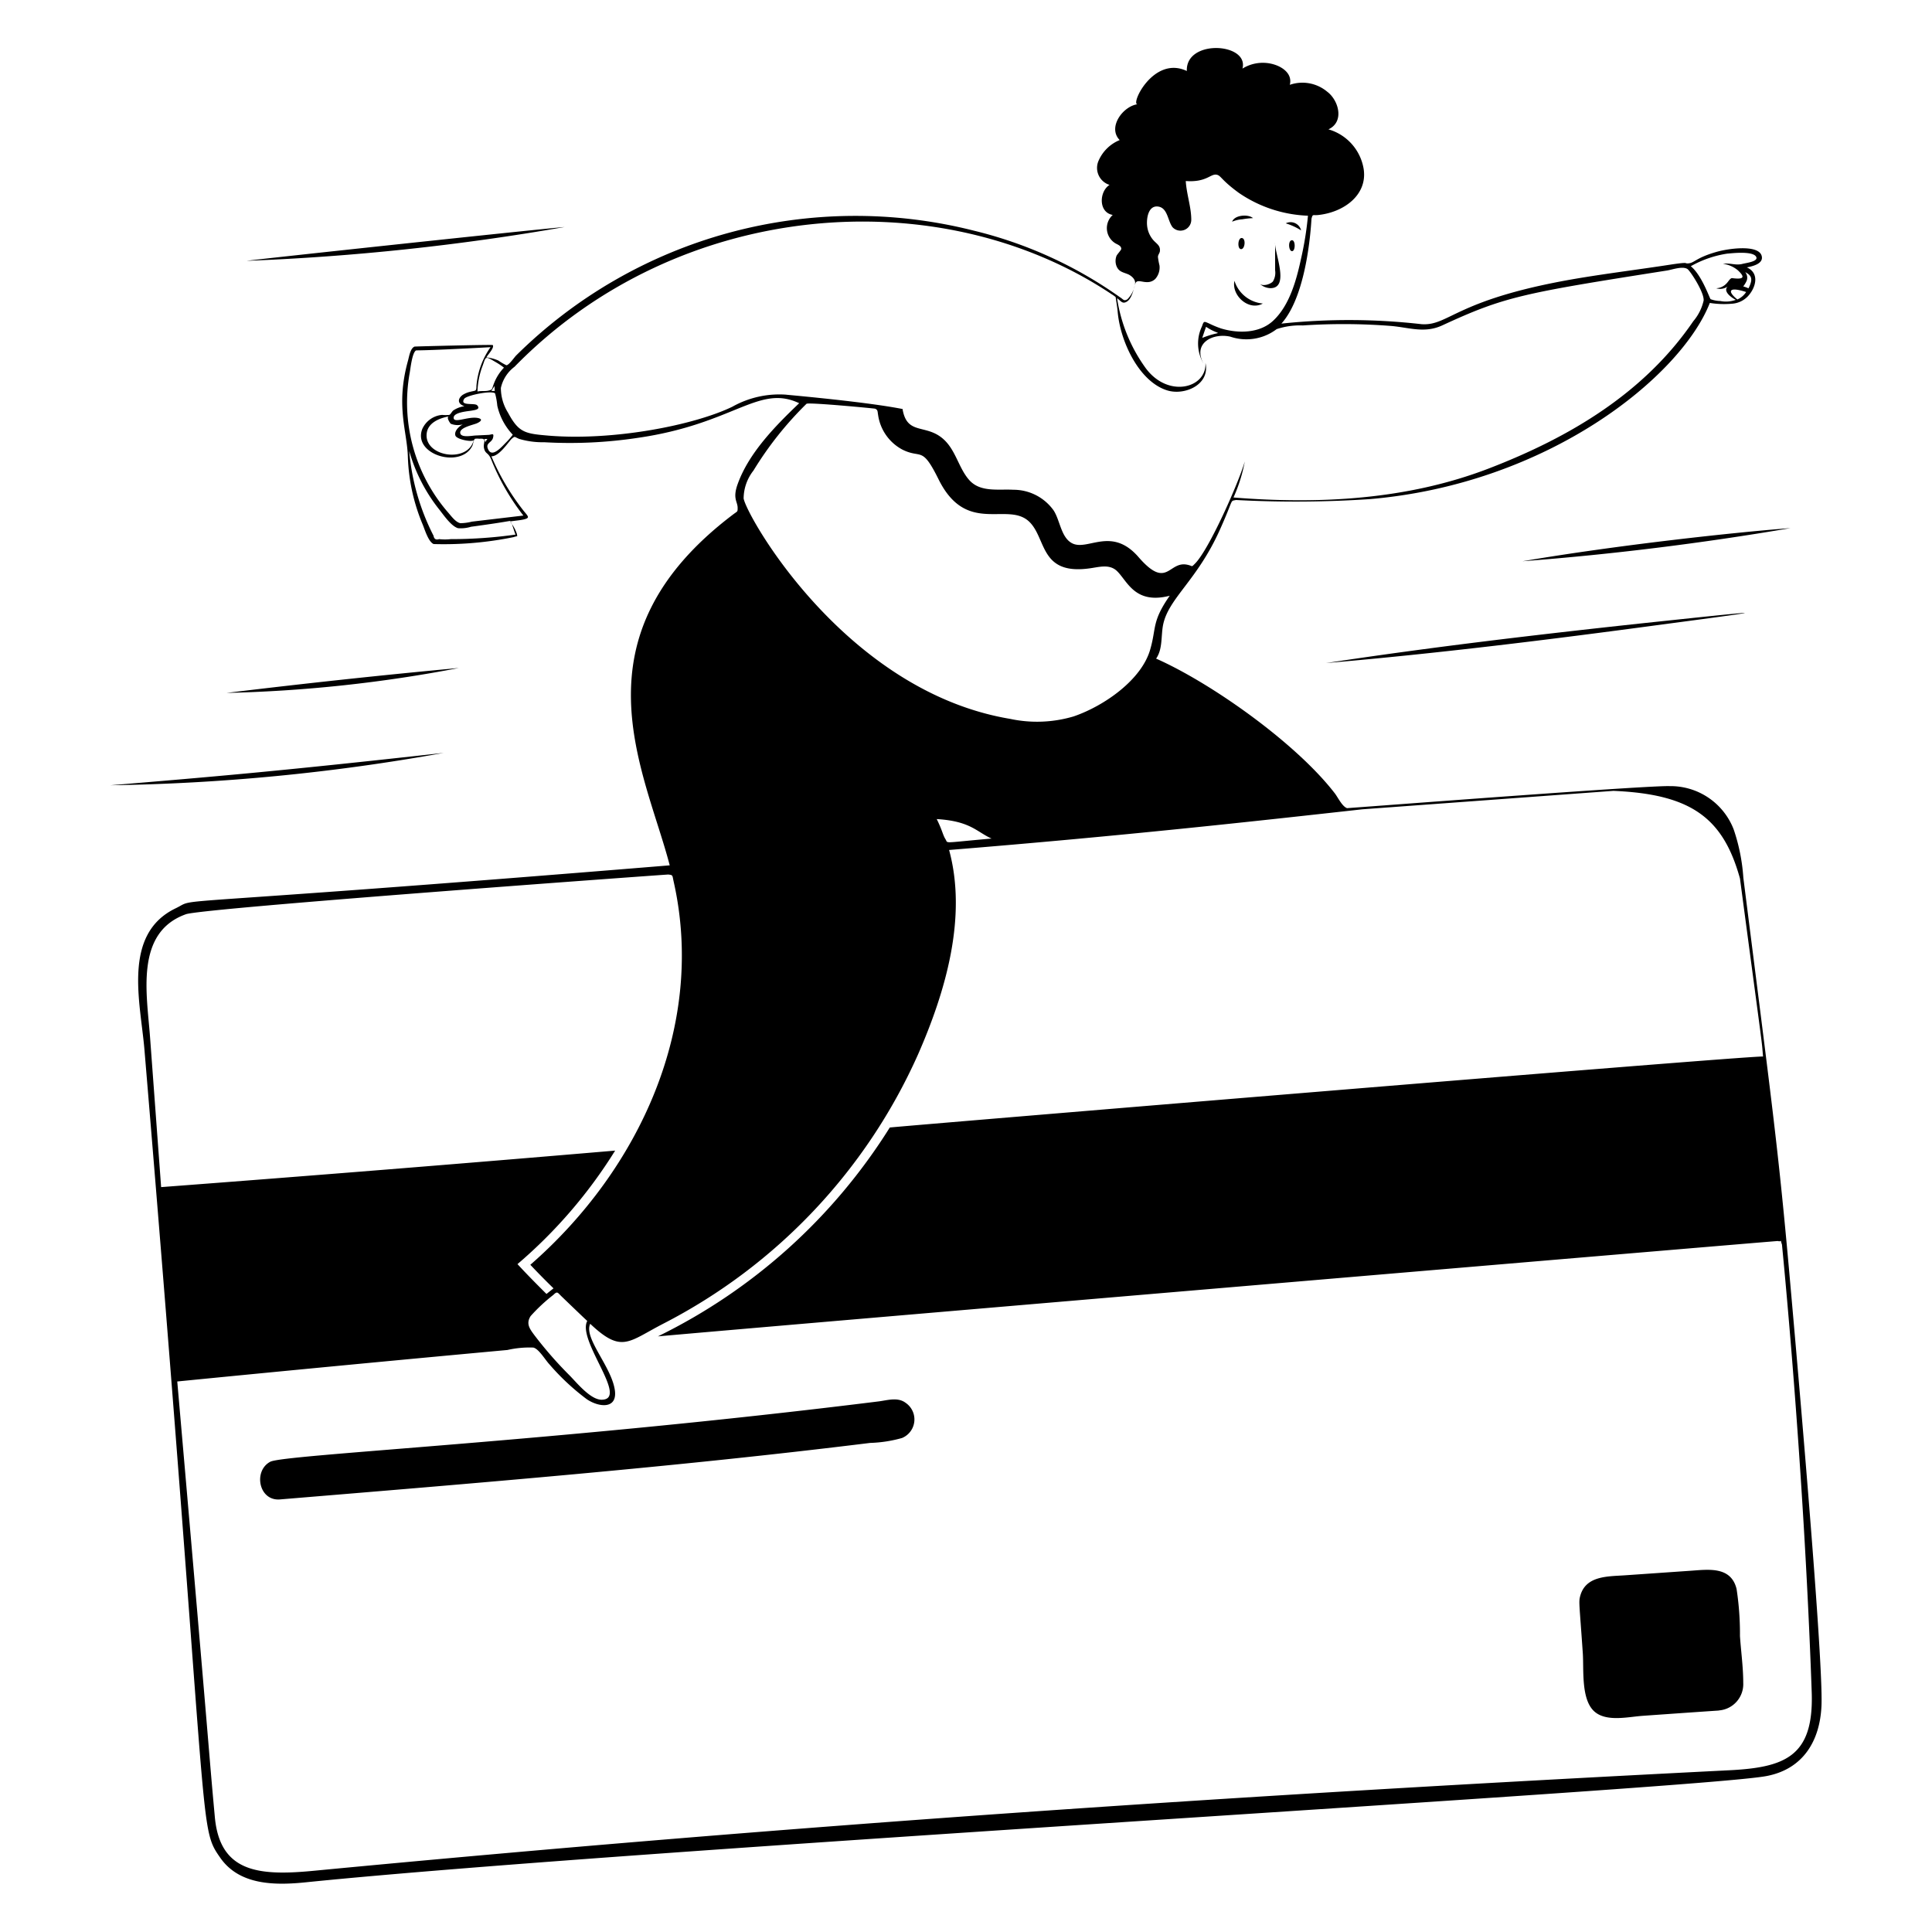<svg xmlns="http://www.w3.org/2000/svg" viewBox="0 0 400 400" id="Payment-Processed-1--Streamline-Milano.svg" height="400" width="400"><desc>Payment Processed 1 Streamline Illustration: https://streamlinehq.com</desc><g fill="#000000"><path d="M259.42 45.16c-0.96 -0.86 -3.82 -0.68 -4.32 0.74a6.56 6.56 0 0 1 2.12 -0.5 16.44 16.44 0 0 1 2.2 -0.24zm6.78 1.08a13.1 13.1 0 0 1 3.18 1.46 2.24 2.24 0 0 0 -3.18 -1.46zm-2.2 3.98v5.74a3.46 3.46 0 0 1 -0.46 2.32c-0.5 0.56 -2 1.04 -2.7 0.5a3.46 3.46 0 0 0 2.16 0.88c4.14 0.04 0.82 -7.36 1 -9.44zm-6.94 -0.94c-0.8 0 -0.92 2.3 -0.1 2.3s1.04 -2.3 0.1 -2.3zm10.44 0.46c-0.88 0 -0.72 2.26 0 2.26s0.74 -2.26 0 -2.26zm-11.92 8.4c-0.66 3.04 2.98 6.32 5.88 4.7a6.78 6.78 0 0 1 -5.88 -4.7zM105.6 107.86a4 4 0 0 0 0.34 0.64 2.3 2.3 0 0 0 -0.34 -0.64zm81.9 182.58c-1.62 -1.22 -3.72 -0.54 -5.54 -0.3 -67.84 8.44 -123.2 10.98 -126 12.5 -3.56 1.88 -2.4 8.16 2 7.8 40.76 -3.38 81.54 -6.68 122.2 -11.7a27.04 27.04 0 0 0 6.6 -1.02 4.16 4.16 0 0 0 0.74 -7.28zm172.04 38.54c-1.18 -4.82 -6 -4 -9.7 -3.76l-13.26 0.92c-3.54 0.26 -8.22 0 -9.4 4.24 -0.36 1.3 -0.2 1.38 0.52 11.86 0.24 3.38 -0.42 9.66 2.44 12.14 2.5 2.18 7.04 1.06 10 0.86 19.8 -1.4 15.08 -1.02 15.82 -1.12a5.46 5.46 0 0 0 4.96 -5.7c0 -3.22 -0.46 -6.46 -0.68 -9.68a61.16 61.16 0 0 0 -0.7 -9.76zM22.86 162.58a422.8 422.8 0 0 0 68.98 -6.7c-34.02 3.78 -47.74 4.94 -68.98 6.7zm24.04 -19.12a288.14 288.14 0 0 0 48.1 -5.16c-16.04 1.48 -32.12 3.22 -48.1 5.16zm227.64 -6.18c23.28 -2 46.52 -4.88 69.68 -8 25.24 -3.34 21.32 -2.94 -4.72 -0.18 -21.68 2.34 -43.38 4.9 -64.96 8.18zm40.68 -21.08c18.52 -1.42 37.16 -3.72 55.48 -6.86 -11.72 0.88 -36.06 3.54 -55.48 6.86zM51.1 54a491.4 491.4 0 0 0 65.8 -7c-6.74 0.56 -65.6 6.88 -65.8 7z" stroke-width="1"></path><path d="M370.38 262.64c-2.3 -25.6 -3.56 -34.38 -9.44 -80.92a38.94 38.94 0 0 0 -2 -10 14 14 0 0 0 -13.24 -8.96c-4.32 -0.18 -57.46 3.88 -66.8 4.56 -0.96 -0.32 -1.78 -2 -2.46 -2.96 -8 -10.46 -25.68 -22.96 -37.08 -28 1.4 -2 0.98 -4.74 1.46 -7.06 1.16 -5.5 7.04 -9.12 11.76 -19.66 2.98 -6.64 2 -5.82 3.32 -6.12a231.72 231.72 0 0 0 27.66 -0.18C320.56 100.2 348 78 354 62.72a18.7 18.7 0 0 0 4.6 0.16 5 5 0 0 0 3.26 -1.52c1.66 -1.76 2.52 -4.8 -0.2 -6 1.12 -0.22 3.58 -0.74 3.06 -2.44 -0.74 -2.34 -6.98 -1.48 -9.5 -0.72 -4 1.16 -4.42 2.2 -5.58 2.32s0.54 -0.4 -4 0.3c-5.7 0.88 -12.2 1.7 -18.18 2.68 -26.16 4.3 -27.28 10 -33.12 9.62a133.02 133.02 0 0 0 -29.04 -0.12c5.62 -6.24 6.18 -21.56 6.24 -21.76 0.26 -0.96 0.24 -0.62 1.34 -0.72 5.4 -0.56 10.24 -4.18 9.46 -9.48a10.26 10.26 0 0 0 -7.3 -8.26c3.36 -1.56 2.12 -6 -0.24 -7.78a8 8 0 0 0 -7.76 -1.44c0.56 -2.18 -1.34 -3.6 -3.16 -4.18a8 8 0 0 0 -6.64 0.82c1.4 -5.36 -11.8 -6.16 -11.52 0.5 -6.94 -3.3 -11.78 7.1 -10.18 6.88 -3.02 0.38 -6.3 4.78 -3.72 7.42a8.12 8.12 0 0 0 -4.44 4.44 3.68 3.68 0 0 0 2.34 4.84c-2.16 1.36 -2.34 5.7 0.66 6.22a3.68 3.68 0 0 0 0.4 5.78c0.44 0.32 1.4 0.54 1.36 1.26 0 0.24 -0.86 1.12 -0.98 1.44a2.98 2.98 0 0 0 0 2.12c0.52 1.26 1.46 1.26 2.52 1.74 0.26 0.14 1.36 0.76 1.34 1.76a5.66 5.66 0 0 1 -1.6 3.36c-0.76 0.46 -0.84 0 -1.54 -0.42a88 88 0 0 0 -30.24 -13.78 99.82 99.82 0 0 0 -94.8 25.86c-0.32 0.32 -1.48 2 -2 2a12 12 0 0 1 -1.64 -0.96 7.56 7.56 0 0 0 -2.5 -0.66c0.32 -0.6 1.7 -2 1.32 -2.56 0 -0.12 -16.14 0.28 -16.2 0.32 -0.9 0.38 -1.12 2.12 -1.38 3.02 -2.54 9.28 -0.16 14.44 0 19.74a39.52 39.52 0 0 0 3.04 14c0.44 1.02 1.18 3.64 2.3 4.12a72 72 0 0 0 16.58 -1.44c0.86 -0.3 0.78 0 0.64 -0.7a7.4 7.4 0 0 0 -1.02 -2c0.28 0.74 0.58 1.84 0.76 2.18a94.58 94.58 0 0 1 -13.42 0.94 10.7 10.7 0 0 1 -2.4 0c-0.66 0.2 -1.04 0 -1.16 -0.7a47.36 47.36 0 0 1 -5.04 -17.56 34.64 34.64 0 0 0 6.12 12c0.88 1.08 2.52 3.58 4 4a7.24 7.24 0 0 0 2.68 -0.3c8.7 -1.18 8 -1.32 8.22 -1.12 0.88 -0.14 1.78 -0.2 2.64 -0.38 1.46 -0.34 0.98 -0.62 0 -1.84a49.36 49.36 0 0 1 -6.64 -11.24c1.7 0 3.62 -3.16 4.28 -3.7s0.48 -0.3 1.5 0.1a17.1 17.1 0 0 0 5.16 0.68 93.7 93.7 0 0 0 19.32 -0.9c20 -2.88 25.04 -11.18 33.46 -7.18 -4.88 4.66 -10.42 10.26 -12.74 16.76 -1.08 3 0 3.6 0 4.9 0 0.84 0 0.68 -0.84 1.3C118 132 133.52 159.44 138.66 179.16c-110 9.02 -97.14 6.42 -102.3 8.9 -11.1 5.34 -7.28 19.5 -6.46 29.2 13.68 163.4 11 160.62 15.64 167.28 4 5.86 11.5 5.82 17.88 5.16 69.1 -7.02 289.16 -19.38 302.38 -22 7.54 -1.46 11.02 -7.3 11.32 -14.6 0.42 -10.44 -5.8 -79.86 -6.74 -90.46zM359.7 62c-2.2 -1.78 -1.72 -2.7 1.82 -1.54a4.14 4.14 0 0 1 -1.82 1.54zm2.3 -2.3a6 6 0 0 0 -1.08 -0.4 5.54 5.54 0 0 0 0.72 -1.2 1.8 1.8 0 0 0 -0.32 -1.76c1.46 0.74 1.5 1.54 0.88 2.96zm-4.24 -7.2c1.06 -0.1 5.3 -0.56 5.86 0.72 0.4 0.92 -2 1.2 -2.8 1.4 -1.48 0.4 -2.58 -0.24 -4.1 0a6 6 0 0 1 3.06 1.32c1.42 1.32 1.52 2 -1.18 1.64 -0.4 0 -0.84 0.82 -1.12 1.08a3.08 3.08 0 0 1 -2.16 1.02 2.7 2.7 0 0 0 2.6 -0.54c-1.52 1.04 0.58 2.5 1.46 2.94a6 6 0 0 1 -3.22 0.24 6.18 6.18 0 0 1 -2 -0.38c-0.2 -0.16 -1.82 -4.98 -4.1 -6.82a22 22 0 0 1 7.62 -2.62zM102.92 75.14a13.78 13.78 0 0 1 1.42 0.98 9.74 9.74 0 0 0 -2.12 3.4c-0.42 1.06 -0.16 1.14 -1.14 1.36 -0.68 0.16 -1.52 0 -2.22 0.18a16.42 16.42 0 0 1 0.96 -5.06c0.88 -2.32 0.42 -2.42 3.1 -0.86zm-0.48 5.8h-0.7c0.22 -0.36 0.44 -0.7 0.68 -1.04a4 4 0 0 0 0.02 1.04zm-0.72 14.24a47.16 47.16 0 0 0 6.64 11.56l-10.66 1.26a9.86 9.86 0 0 1 -2.38 0.32c-1.04 -0.2 -2 -1.62 -2.74 -2.44a34.74 34.74 0 0 1 -7.76 -28.66c0.16 -0.86 0.48 -4 1.24 -4.62 0.24 -0.16 -0.6 0.16 15.5 -0.72a16.24 16.24 0 0 0 -2.92 8c0 1.18 -0.14 0.94 -1.22 1.22a5.02 5.02 0 0 0 -1.66 0.68c-1.08 0.82 -1.02 1.86 0.4 2.32a5.5 5.5 0 0 0 -2.34 0.9c-0.24 0.2 -0.54 0.8 -0.8 0.9a7.12 7.12 0 0 1 -1.48 0 4.96 4.96 0 0 0 -4.12 2.94c-2 5.28 7.88 8.22 10.32 3.56 0.28 -0.52 0.24 -1.3 0.62 -1.56a3.28 3.28 0 0 1 0.88 0c1.8 -0.14 0.68 0.76 0.98 2s0.86 0.74 1.5 2.34zm-7.44 -5.02c0.22 0.84 3.66 1.46 3.8 0.92 -1.1 4.82 -10 3.54 -9.76 -1.1 0.12 -2.42 2.6 -3.4 4.64 -3.78 -0.66 0.12 0.24 1.46 0.38 1.54a3.88 3.88 0 0 0 2.48 0.12c-0.74 0.38 -1.82 1.36 -1.54 2.3zm6 0.74a2.32 2.32 0 0 1 0.64 0 2 2 0 0 0 -0.42 0.66c-0.08 -0.26 -0.16 -0.46 -0.22 -0.66zm4.6 0.6c-0.9 0.88 -2.92 3.34 -3.78 1.6 -0.72 -1.42 0.72 -1.38 0.98 -2.48s-0.28 -0.6 -0.98 -0.58l-2.52 0.12c-0.76 0 -3.22 0.58 -3.3 -0.56s2.86 -1.66 3.54 -2c1.16 -0.56 0.92 -0.98 -0.18 -1.1 -2 -0.2 -4.7 1.18 -4.72 0s3.08 -1.36 3.7 -1.48 2 -0.24 1.16 -1.12c-0.52 -0.54 -3.7 0.24 -2.66 -1.34 0.48 -0.7 5.54 -1.76 6.38 -1.12a14.68 14.68 0 0 1 0.46 2.56 12.76 12.76 0 0 0 3.2 6c-0.4 0.56 -0.84 1.04 -1.28 1.5zm58 -9.78a19.88 19.88 0 0 0 -11.24 2.48c-7.74 3.76 -24.38 7.1 -38 6 -4.92 -0.42 -6.22 -0.58 -8.46 -4.76a9.7 9.7 0 0 1 -1.48 -5.12 7.5 7.5 0 0 1 2.82 -4.38c34 -34.8 88 -38.82 123.64 -15.02a6.18 6.18 0 0 1 0.82 0.58c0.14 0.92 0.36 2.34 0.42 3.02 0.52 6.12 4.38 14.42 10.18 16.28 3.6 1.18 9 -1.12 8 -5.66 0.26 5.2 -7.64 7.34 -12.3 1.18a33.1 33.1 0 0 1 -6 -14.58c0.82 0.58 1.08 1.26 2 0.72 1.3 -0.74 1.56 -3.58 1.9 -4 0.64 -0.8 2.42 0.76 4 -0.7a3.58 3.58 0 0 0 0.88 -2.8 13.56 13.56 0 0 1 -0.32 -1.76c0 -0.44 0.34 -0.76 0.4 -1.16 0.16 -1.24 -0.7 -1.54 -1.44 -2.42a5.38 5.38 0 0 1 -1.2 -2.86c-0.16 -1.46 0.2 -4.24 2.24 -4s2 2.98 3.04 4.3a2.24 2.24 0 0 0 3.86 -1.58c0 -2.58 -0.98 -5.3 -1.14 -8 4.36 0.32 5.14 -1.6 6.44 -1.3 0.88 0.2 0.88 1.08 4.56 3.76a27.04 27.04 0 0 0 14.3 4.72 68.88 68.88 0 0 1 -1.46 9.02c-0.94 4.32 -2.34 9.48 -5.66 12.64 -2.82 2.72 -7.32 2.76 -10.88 1.68a21.2 21.2 0 0 1 -2.5 -1.04c-1.02 -0.44 -1.06 -0.54 -1.44 0.6a8.22 8.22 0 0 0 0.32 7.72c-2.3 -4.2 1.86 -6.4 5.54 -5.58a10.36 10.36 0 0 0 9.6 -1.56 15.28 15.28 0 0 1 5.42 -0.76 126.48 126.48 0 0 1 18.46 0.12c3.72 0.36 6.78 1.52 10.38 -0.12 12.98 -6 16.6 -6.66 46.6 -11.38 1.08 -0.18 3.12 -0.94 4.16 -0.32 0.54 0.3 3.52 4.84 3.38 6.54a10 10 0 0 1 -2.14 4.28c-10.1 14.8 -25.46 24 -42.36 30.5s-35.2 7.42 -52.84 6a32.34 32.34 0 0 0 2.34 -7.46c-1.2 4.22 -7.36 18.22 -10.32 21.16 -0.8 0.8 -0.4 0.48 -1.5 0.24 -4 -0.94 -4.18 5.32 -10.18 -1.6 -5.64 -6.5 -10.6 -1.12 -13.82 -2.9 -2.26 -1.24 -2.44 -4.82 -3.8 -6.82a10.2 10.2 0 0 0 -8.3 -4.22c-3.06 -0.18 -6.82 0.58 -9.12 -2s-2.8 -6.44 -5.66 -8.74c-3.54 -2.86 -7.28 -0.6 -8.16 -6 -0.08 0.08 -4.2 -1.1 -24.08 -2.94zm86 -11.66c0.26 -0.8 0.54 -1.6 0.82 -2.4 3.16 2.1 3.64 0.54 -0.9 2.34zM156 97.42a71.46 71.46 0 0 1 10.98 -13.82c0.44 -0.34 14.12 0.96 14.22 1.02 0.58 0.28 0.46 0.54 0.6 1.28a9.66 9.66 0 0 0 5.02 7.18c4 2 4 -0.94 7.56 6.28 5.84 11.62 14.38 4.26 18.82 8.76 3.44 3.48 2.16 10.88 12.18 9.58 2 -0.24 4.12 -0.98 5.74 0.4 2.24 2 3.68 7.14 11.06 5.24 -3.72 5.32 -2.76 6.64 -4 10.98 -1.7 6.34 -9.52 11.82 -15.88 14a26.58 26.58 0 0 1 -13.14 0.52c-34.12 -5.7 -54.6 -42 -55.2 -45.64A9.46 9.46 0 0 1 156 97.42zm49.24 76.2c-10.32 0.9 -8.9 1.06 -9.48 0.14s-0.64 -1.8 -1.82 -4.18c7 0.42 8.24 2.64 11.36 4.04zm-174.18 41.04c-0.66 -8.9 -3.14 -21.62 7.44 -25.38C42 188 138.16 181.04 138.36 181.06c1 0.12 0.82 0.14 1.1 1.4 6.7 29.68 -6.92 59.56 -29.66 79.4 1.56 1.66 3.16 3.28 4.8 4.88l-1.46 1.16c-2 -2 -4 -4 -6 -6.18a100.92 100.92 0 0 0 20.22 -23.5q-46.94 4 -94 7.56zm90.54 58.8c-2.24 4 8.72 16.28 2.96 16.34 -2.32 0 -5.16 -3.54 -6.62 -5.02a81.44 81.44 0 0 1 -7.34 -8.4c-0.98 -1.32 -1.72 -2.36 -0.74 -3.9a35.3 35.3 0 0 1 4.7 -4.38c0.86 -0.84 0.86 -0.5 1.74 0.34 7.06 6.8 5.04 4.78 5.3 5.02zm235.88 93.08c-100.54 5.08 -193.26 11.3 -292.68 20.8 -11.34 1.08 -19.28 0.26 -20.32 -11.14 -1.44 -15.64 -0.5 -6.8 -7.78 -90.18 22.24 -2.2 47 -4.56 68.36 -6.52a20.46 20.46 0 0 1 5.36 -0.5c1.14 0.26 2.44 2.52 3.32 3.46a48.36 48.36 0 0 0 7.76 7.24c2.48 1.68 6.44 2.14 5.78 -2 -0.78 -4.9 -6.48 -10.7 -5.08 -13.62 6.54 6.18 7.86 3.72 15.08 0a115.62 115.62 0 0 0 52.82 -55.84c5.62 -12.84 10.2 -28.28 6.4 -42.26 35.84 -2.9 63.74 -6 85.54 -8.42l52 -3.82c16.1 0.68 22.72 5.58 26.2 18.14 5.1 38.32 4.42 32.8 4.78 36.86 -3.08 -0.2 -180.64 14.6 -180.8 14.7a117.52 117.52 0 0 1 -48 43.24c33.2 -2.96 231.64 -19.78 231.84 -19.74 1.04 0.26 0.4 -0.64 0.88 0.74 0 0.2 4.44 43.84 6.16 92.8 0.42 13.32 -5.62 15.52 -17.62 16.06z" stroke-width="1"></path></g></svg>